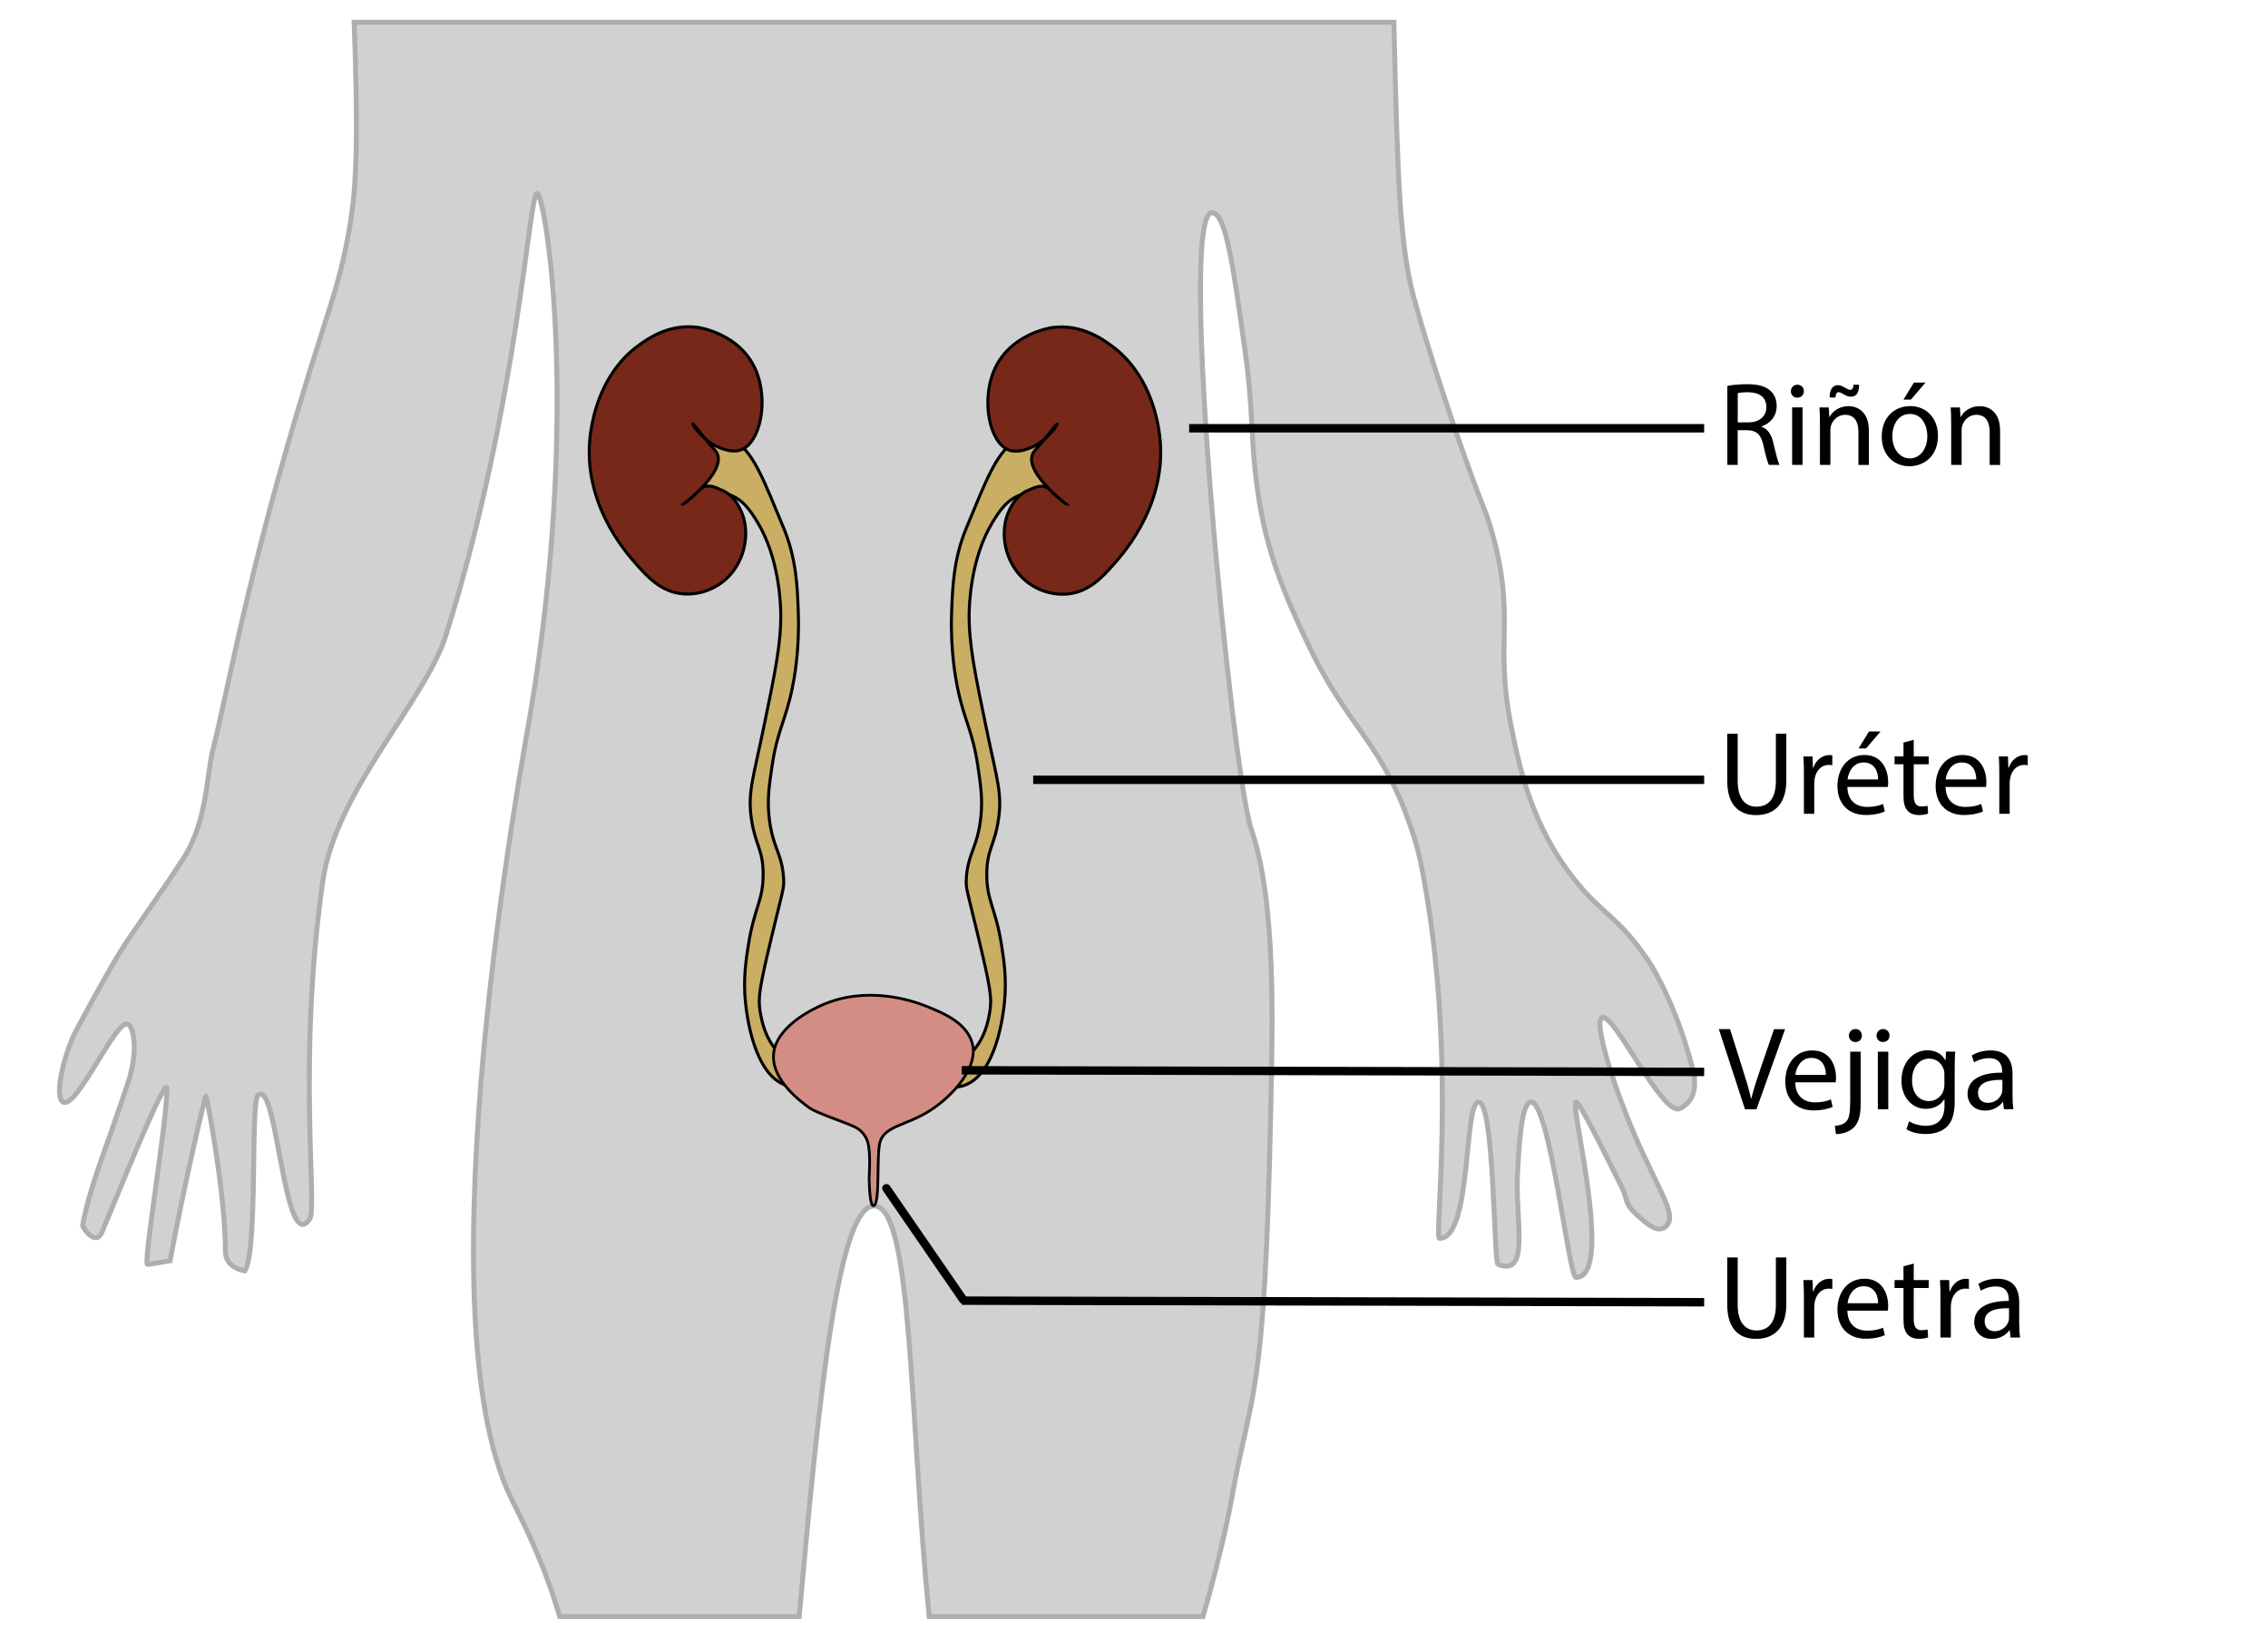 <?xml version="1.0" encoding="UTF-8"?>
<svg xmlns="http://www.w3.org/2000/svg" id="Ebene_1" viewBox="0 0 458 333">
  <defs>
    <style>
      .cls-1 {
        fill: #c9ae63;
      }

      .cls-1, .cls-2, .cls-3, .cls-4, .cls-5, .cls-6 {
        stroke-miterlimit: 10;
      }

      .cls-1, .cls-2, .cls-3, .cls-5, .cls-6 {
        stroke: #000;
      }

      .cls-1, .cls-6 {
        stroke-width: .61px;
      }

      .cls-2 {
        fill: #d38d85;
        stroke-width: .55px;
      }

      .cls-3, .cls-5 {
        fill: none;
        stroke-width: 1.7px;
      }

      .cls-4 {
        fill: #d1d1d1;
        stroke: #afaeae;
      }

      .cls-5 {
        stroke-linecap: round;
      }

      .cls-6 {
        fill: #772818;
      }
    </style>
  </defs>
  <path class="cls-4" d="M341.85,216.04c-2.86-11.46-7.44-19.77-9.18-22.29-6.01-8.72-8.93-8.95-14.42-15.73-9.08-11.22-11.51-23.42-13.11-31.47-3.42-17.2,1.09-21.68-3.93-39.34-1.23-4.33-1.3-3.35-5.24-14.42-5.1-14.32-9-27.23-10.49-32.78-2.85-10.59-3.25-24.69-3.93-52.45-.03-1.04-.05-2.05-.07-3.06H71.52c.08,2.19.16,4.51.23,6.99.61,21.28-.09,28.6-1.31,35.4-1.48,8.27-3.35,13.77-5.24,19.67-14.61,45.59-18.36,69.49-22.29,85.23-1.13,4.53-1.07,14.17-5.9,21.63-3.6,5.57-4.56,6.74-11.15,16.39-2.11,3.09-6.01,9.9-10.49,18.36-2.29,4.33-4.57,13.35-2.62,14.42,2.77,1.52,10.8-17.11,13.11-15.73,1.21.72,2.07,5.54,0,11.8-4.83,14.58-7.62,20.59-9.18,28.85-.05.29,2.62,4.46,3.93,1.31,3.9-9.34,13.11-32.26,13.11-28.85,0,6.56-4.85,35.3-3.93,35.4.23.03,4.55-.73,4.55-.73,2.77-14.99,7.11-33.4,7.25-33.36.14.04,3.93,19.67,3.93,31.47,0,3.44,3.93,3.93,3.93,3.93,2.62-3.93,1.13-33.91,2.62-35.4,3.93-3.93,5.24,32.78,10.49,24.91,1.57-2.36-2.56-31.93,2.62-68.18,2.62-18.36,20.68-36.35,24.91-49.82,14.42-45.89,16.75-89.25,18.36-89.16,1.61.09,8.96,43.26-1.31,104.89-1.31,7.87-22.52,120.4-3.93,158.65,2.06,4.24,6.36,12.24,9.82,23.93h48.36c4.04-45.18,7.96-83.38,15.25-82.93,7.61.47,7.02,42.34,10.99,82.93h55.29c2.36-7.96,4.9-18.63,5.83-23.93,3.93-22.29,6.64-18.37,7.87-78.67.34-16.45,1.15-41.68-3.93-56.38-3.8-10.99-15.19-125.08-7.87-124.56,2.75.2,4.25,10.94,6.56,27.53,1.9,13.61.99,17.18,2.62,28.85,1.7,12.13,5.59,21.27,10.49,31.47,8.07,16.81,15.03,19.22,20.98,38.02,1.01,3.18,1.68,6.1,2.62,11.8,5.97,35.97,1.47,69.49,2.62,69.49,6.56,0,4.82-27.43,7.87-27.53,3.21-.11,3.07,32.43,3.93,32.78,6.56,2.62,3.45-9.02,3.93-18.12.29-5.66.75-14.37,2.63-14.66,3.85-.59,7.73,35.4,9.18,35.4,7.87,0-1.33-35.11,0-35.4.66-.14,4.89,8.46,9.18,17.05,1.31,2.62.64,3.39,2.62,5.24,2.62,2.46,4.91,4.49,6.56,2.62,2.03-2.3-1.88-7.45-6.56-18.36-4.4-10.27-8.23-22.73-6.56-23.6,2.37-1.23,12.2,20.01,15.73,18.36,1.5-.7,3.93-2.62,2.62-7.87Z"></path>
  <g>
    <path class="cls-1" d="M151.74,87.45c-.11-.82-6.74-2.84-10.09,1.24-2.74,3.34-1.76,8.93.59,10.52,1.39.94,2.49-.02,4.75.62,3,.85,4.71,3.57,5.93,5.57,4.54,7.42,4.73,17.01,4.75,18.56.06,6.05-1.14,11.87-3.56,23.51-2.08,10.02-3.13,12.69-2.37,17.94.77,5.33,2.36,6.09,2.37,11.14.02,5.37-1.77,6.7-2.97,14.23-.47,2.96-1.1,6.95-.59,11.76.21,1.96,1.55,14.6,8.31,16.71,3.33,1.04,7.09-.76,7.12-1.86.03-1.29-5.12-.94-8.9-4.95-2.65-2.82-3.27-6.36-3.56-8.04-.48-2.76-.2-4.78,2.37-15.47,2.23-9.28,2.43-9.46,2.37-11.14-.19-5.38-2.35-6.58-2.97-12.99-.34-3.55.04-6.12.59-9.9,1.12-7.6,2.73-9.11,4.15-16.09.31-1.51,1.44-7.32,1.19-14.85-.18-5.29-.37-11.06-2.97-17.32-4-9.64-5.93-14.85-9.49-17.32-1.35-.94,3.03-1.37,2.97-1.86Z"></path>
    <path class="cls-6" d="M141.36,98.9c1.49-1.55,3.78-.13,4.15,0,2.62.95,3.75,3.45,4.15,4.33,1.71,3.76,1.04,8.83-1.78,12.37-2.59,3.25-6.56,4.67-10.09,4.33-4.35-.42-7.09-3.45-9.49-6.19-2.09-2.38-11.36-12.93-8.9-27.22.36-2.11,1.93-11.19,9.49-16.71,1.76-1.29,6.07-4.43,11.87-3.71.35.04,8.67,1.21,11.87,8.66,2.65,6.19.9,14.65-2.97,16.09-2.38.88-5.46-.95-5.93-1.24-2.24-1.38-3.96-3.92-3.86-4.02.12-.12,2.97,3.71,4.45,5.26,3.5,3.65-6.49,11.17-6.53,11.14-.02-.02,1.48-.93,3.56-3.09Z"></path>
  </g>
  <g>
    <path class="cls-1" d="M201.64,87.49c.11-.82,6.74-2.84,10.09,1.24,2.74,3.34,1.76,8.93-.59,10.52-1.39.94-2.49-.02-4.75.62-3,.85-4.71,3.57-5.93,5.57-4.54,7.42-4.73,17.01-4.75,18.56-.06,6.05,1.14,11.87,3.56,23.51,2.08,10.02,3.13,12.69,2.37,17.94-.77,5.33-2.36,6.09-2.37,11.14-.02,5.37,1.77,6.7,2.97,14.23.47,2.96,1.1,6.95.59,11.76-.21,1.96-1.55,14.6-8.31,16.71-3.33,1.04-7.09-.76-7.12-1.86-.03-1.29,5.12-.94,8.9-4.95,2.65-2.82,3.27-6.36,3.56-8.04.48-2.76.2-4.78-2.37-15.47-2.23-9.28-2.43-9.46-2.37-11.14.19-5.38,2.35-6.58,2.97-12.99.34-3.55-.04-6.12-.59-9.9-1.12-7.6-2.73-9.11-4.15-16.09-.31-1.51-1.44-7.32-1.19-14.85.18-5.29.37-11.06,2.97-17.32,4-9.64,5.93-14.85,9.49-17.32,1.35-.94-3.03-1.37-2.97-1.86Z"></path>
    <path class="cls-6" d="M212.02,98.94c-1.49-1.55-3.78-.13-4.15,0-2.62.95-3.75,3.45-4.15,4.33-1.71,3.76-1.04,8.83,1.78,12.37,2.59,3.25,6.56,4.67,10.09,4.33,4.35-.42,7.09-3.45,9.49-6.19,2.09-2.38,11.36-12.93,8.9-27.22-.36-2.11-1.93-11.19-9.49-16.71-1.76-1.29-6.07-4.43-11.87-3.71-.35.04-8.67,1.21-11.87,8.66-2.65,6.19-.9,14.65,2.97,16.09,2.38.88,5.46-.95,5.93-1.24,2.24-1.38,3.96-3.92,3.86-4.02-.12-.12-2.97,3.71-4.45,5.26-3.5,3.65,6.49,11.17,6.53,11.14.02-.02-1.48-.93-3.56-3.09Z"></path>
  </g>
  <path class="cls-2" d="M175.18,230.53c-.43-1.29-1.36-2.34-2.58-2.92-2.19-1.05-7.69-2.78-9.22-3.9-1.59-1.16-7.43-5.42-7.18-10.57.29-5.82,8.19-9.42,9.57-10.04,9.2-4.19,18.57-.93,20.94,0,3.47,1.37,8.29,3.27,9.57,7.4,1.53,4.93-3.86,10.83-8.37,13.74-4.78,3.09-9.17,3.12-10.17,6.34-.8,2.58.03,12.13-1.23,12.92-.84.53-.97-4.05-1-5.54,0-.31.39-5.29-.33-7.43Z"></path>
  <g>
    <path d="M348.82,77.94c1.06-.22,2.57-.34,4.01-.34,2.23,0,3.67.41,4.68,1.32.82.72,1.27,1.82,1.27,3.07,0,2.14-1.34,3.55-3.05,4.13v.07c1.25.43,1.99,1.58,2.38,3.26.53,2.26.91,3.82,1.25,4.44h-2.16c-.26-.46-.62-1.85-1.08-3.86-.48-2.23-1.34-3.07-3.24-3.14h-1.97v7.01h-2.09v-15.96ZM350.91,85.31h2.14c2.23,0,3.65-1.22,3.65-3.07,0-2.09-1.51-3-3.72-3.02-1.01,0-1.73.1-2.06.19v5.9Z"></path>
    <path d="M364.26,79.02c.02.72-.5,1.3-1.34,1.3-.74,0-1.27-.58-1.27-1.3s.55-1.32,1.32-1.32,1.3.58,1.3,1.32ZM361.9,93.9v-11.62h2.11v11.62h-2.11Z"></path>
    <path d="M367.52,85.43c0-1.2-.02-2.18-.1-3.14h1.87l.12,1.92h.05c.58-1.1,1.92-2.18,3.84-2.18,1.61,0,4.1.96,4.1,4.94v6.94h-2.11v-6.7c0-1.87-.7-3.43-2.69-3.43-1.39,0-2.47.98-2.83,2.16-.1.26-.14.62-.14.98v6.98h-2.11v-8.47ZM369.49,80.29c-.05-1.56.6-2.5,1.63-2.5.53,0,.94.22,1.49.53.38.22.72.41,1.01.41.38,0,.62-.22.67-1.03h1.13c.02,1.61-.53,2.42-1.66,2.42-.5,0-.96-.22-1.46-.48-.48-.29-.74-.43-1.03-.43-.38,0-.58.41-.62,1.08h-1.15Z"></path>
    <path d="M391.35,88c0,4.3-2.98,6.17-5.78,6.17-3.14,0-5.57-2.3-5.57-5.98,0-3.89,2.54-6.17,5.76-6.17s5.59,2.42,5.59,5.98ZM382.14,88.12c0,2.54,1.46,4.46,3.53,4.46s3.53-1.9,3.53-4.51c0-1.97-.98-4.46-3.48-4.46s-3.58,2.3-3.58,4.51ZM388.83,77.27l-2.93,3.43h-1.51l2.11-3.43h2.33Z"></path>
    <path d="M394.02,85.43c0-1.2-.02-2.18-.1-3.14h1.87l.12,1.92h.05c.58-1.1,1.92-2.18,3.84-2.18,1.61,0,4.1.96,4.1,4.94v6.94h-2.11v-6.7c0-1.87-.7-3.43-2.69-3.43-1.39,0-2.47.98-2.83,2.16-.1.26-.14.62-.14.98v6.98h-2.11v-8.47Z"></path>
  </g>
  <g>
    <path d="M350.91,148.19v9.58c0,3.62,1.61,5.16,3.77,5.16,2.4,0,3.94-1.58,3.94-5.16v-9.58h2.11v9.43c0,4.97-2.62,7.01-6.12,7.01-3.31,0-5.81-1.9-5.81-6.91v-9.53h2.11Z"></path>
    <path d="M364.28,156.38c0-1.37-.02-2.54-.1-3.62h1.85l.07,2.28h.1c.53-1.56,1.8-2.54,3.22-2.54.24,0,.41.02.6.07v1.99c-.22-.05-.43-.07-.72-.07-1.49,0-2.54,1.13-2.83,2.71-.05.29-.1.62-.1.98v6.19h-2.09v-7.99Z"></path>
    <path d="M373.06,158.95c.05,2.86,1.87,4.03,3.98,4.03,1.51,0,2.42-.26,3.22-.6l.36,1.51c-.74.34-2.02.72-3.86.72-3.58,0-5.71-2.35-5.71-5.86s2.06-6.26,5.45-6.26c3.79,0,4.8,3.34,4.8,5.47,0,.43-.05.77-.07.98h-8.16ZM379.26,157.43c.02-1.34-.55-3.43-2.93-3.43-2.14,0-3.07,1.97-3.24,3.43h6.17ZM379.76,147.74l-2.93,3.43h-1.51l2.11-3.43h2.33Z"></path>
    <path d="M386.46,149.42v3.34h3.02v1.61h-3.02v6.26c0,1.44.41,2.26,1.58,2.26.55,0,.96-.07,1.22-.14l.1,1.58c-.41.17-1.06.29-1.87.29-.98,0-1.78-.31-2.28-.89-.6-.62-.82-1.66-.82-3.02v-6.34h-1.8v-1.61h1.8v-2.78l2.06-.55Z"></path>
    <path d="M392.89,158.95c.05,2.86,1.87,4.03,3.98,4.03,1.51,0,2.42-.26,3.22-.6l.36,1.51c-.74.34-2.02.72-3.86.72-3.58,0-5.71-2.35-5.71-5.86s2.06-6.26,5.45-6.26c3.79,0,4.8,3.34,4.8,5.47,0,.43-.05.77-.07.98h-8.16ZM399.08,157.43c.02-1.34-.55-3.43-2.93-3.43-2.14,0-3.07,1.97-3.24,3.43h6.17Z"></path>
    <path d="M403.74,156.38c0-1.37-.02-2.54-.1-3.62h1.85l.07,2.28h.1c.53-1.56,1.8-2.54,3.22-2.54.24,0,.41.02.6.07v1.99c-.22-.05-.43-.07-.72-.07-1.49,0-2.54,1.13-2.83,2.71-.05.29-.1.62-.1.98v6.19h-2.09v-7.99Z"></path>
  </g>
  <g>
    <path d="M352.38,224.04l-5.28-16.18h2.26l2.52,7.97c.7,2.18,1.3,4.15,1.73,6.05h.05c.46-1.87,1.13-3.91,1.85-6.02l2.74-7.99h2.23l-5.78,16.18h-2.3Z"></path>
    <path d="M362.53,218.62c.05,2.86,1.87,4.03,3.98,4.03,1.51,0,2.42-.26,3.22-.6l.36,1.51c-.74.34-2.02.72-3.86.72-3.58,0-5.71-2.35-5.71-5.86s2.06-6.26,5.45-6.26c3.79,0,4.8,3.34,4.8,5.47,0,.43-.05.77-.07.98h-8.16ZM368.72,217.1c.02-1.34-.55-3.43-2.93-3.43-2.14,0-3.07,1.97-3.24,3.43h6.17Z"></path>
    <path d="M370.54,227.4c.96-.07,1.8-.34,2.3-.89.58-.67.79-1.58.79-4.37v-9.72h2.11v10.54c0,2.26-.36,3.72-1.39,4.78-.94.94-2.47,1.32-3.6,1.32l-.22-1.66ZM375.99,209.16c.02.7-.48,1.3-1.32,1.3-.79,0-1.3-.6-1.3-1.3,0-.74.55-1.32,1.34-1.32s1.27.58,1.27,1.32Z"></path>
    <path d="M381.56,209.16c.02.72-.5,1.3-1.34,1.3-.74,0-1.27-.58-1.27-1.3s.55-1.32,1.32-1.32,1.3.58,1.3,1.32ZM379.21,224.04v-11.62h2.11v11.62h-2.11Z"></path>
    <path d="M394.83,212.42c-.05.84-.1,1.78-.1,3.19v6.74c0,2.66-.53,4.3-1.66,5.3-1.13,1.06-2.76,1.39-4.22,1.39s-2.93-.34-3.86-.96l.53-1.61c.77.48,1.97.91,3.41.91,2.16,0,3.74-1.13,3.74-4.06v-1.3h-.05c-.65,1.08-1.9,1.94-3.7,1.94-2.88,0-4.94-2.45-4.94-5.66,0-3.94,2.57-6.17,5.23-6.17,2.02,0,3.12,1.06,3.62,2.02h.05l.1-1.75h1.85ZM392.65,217.01c0-.36-.02-.67-.12-.96-.38-1.22-1.42-2.23-2.95-2.23-2.02,0-3.46,1.7-3.46,4.39,0,2.28,1.15,4.18,3.43,4.18,1.3,0,2.47-.82,2.93-2.16.12-.36.17-.77.17-1.13v-2.09Z"></path>
    <path d="M404.67,224.04l-.17-1.46h-.07c-.65.91-1.9,1.73-3.55,1.73-2.35,0-3.55-1.66-3.55-3.34,0-2.81,2.5-4.34,6.98-4.32v-.24c0-.96-.26-2.69-2.64-2.69-1.08,0-2.21.34-3.02.86l-.48-1.39c.96-.62,2.35-1.03,3.82-1.03,3.55,0,4.42,2.42,4.42,4.75v4.34c0,1.01.05,1.99.19,2.78h-1.92ZM404.36,218.11c-2.3-.05-4.92.36-4.92,2.62,0,1.37.91,2.02,1.99,2.02,1.51,0,2.47-.96,2.81-1.94.07-.22.12-.46.12-.67v-2.02Z"></path>
  </g>
  <g>
    <path d="M350.91,253.98v9.58c0,3.62,1.61,5.16,3.77,5.16,2.4,0,3.94-1.58,3.94-5.16v-9.58h2.11v9.43c0,4.97-2.62,7.01-6.12,7.01-3.31,0-5.81-1.9-5.81-6.91v-9.53h2.11Z"></path>
    <path d="M364.28,262.16c0-1.37-.02-2.54-.1-3.62h1.85l.07,2.28h.1c.53-1.56,1.8-2.54,3.22-2.54.24,0,.41.02.6.07v1.99c-.22-.05-.43-.07-.72-.07-1.49,0-2.54,1.13-2.83,2.71-.05.29-.1.62-.1.98v6.19h-2.09v-7.99Z"></path>
    <path d="M373.06,264.73c.05,2.86,1.87,4.03,3.98,4.03,1.51,0,2.42-.26,3.22-.6l.36,1.51c-.74.34-2.02.72-3.86.72-3.58,0-5.71-2.35-5.71-5.86s2.06-6.26,5.45-6.26c3.79,0,4.8,3.34,4.8,5.47,0,.43-.05.77-.07.98h-8.16ZM379.26,263.22c.02-1.34-.55-3.43-2.93-3.43-2.14,0-3.07,1.97-3.24,3.43h6.17Z"></path>
    <path d="M386.46,255.2v3.34h3.02v1.61h-3.02v6.26c0,1.44.41,2.26,1.58,2.26.55,0,.96-.07,1.22-.14l.1,1.58c-.41.17-1.06.29-1.87.29-.98,0-1.78-.31-2.28-.89-.6-.62-.82-1.66-.82-3.02v-6.34h-1.8v-1.61h1.8v-2.78l2.06-.55Z"></path>
    <path d="M391.86,262.16c0-1.37-.02-2.54-.1-3.62h1.85l.07,2.28h.1c.53-1.56,1.8-2.54,3.22-2.54.24,0,.41.02.6.07v1.99c-.22-.05-.43-.07-.72-.07-1.49,0-2.54,1.13-2.83,2.71-.05.29-.1.62-.1.98v6.19h-2.09v-7.99Z"></path>
    <path d="M406.02,270.15l-.17-1.46h-.07c-.65.91-1.9,1.73-3.55,1.73-2.35,0-3.55-1.66-3.55-3.34,0-2.81,2.5-4.34,6.98-4.32v-.24c0-.96-.26-2.69-2.64-2.69-1.08,0-2.21.34-3.02.86l-.48-1.39c.96-.62,2.35-1.03,3.82-1.03,3.55,0,4.42,2.42,4.42,4.75v4.34c0,1.01.05,1.99.19,2.78h-1.92ZM405.7,264.23c-2.3-.05-4.92.36-4.92,2.62,0,1.37.91,2.02,1.99,2.02,1.51,0,2.47-.96,2.81-1.94.07-.22.12-.46.12-.67v-2.02Z"></path>
  </g>
  <line class="cls-3" x1="240.14" y1="86.5" x2="344.14" y2="86.5"></line>
  <line class="cls-3" x1="208.64" y1="157.5" x2="344.14" y2="157.5"></line>
  <line class="cls-3" x1="194.21" y1="216.17" x2="344.14" y2="216.5"></line>
  <line class="cls-3" x1="194.21" y1="262.7" x2="344.14" y2="263.02"></line>
  <line class="cls-5" x1="179" y1="240" x2="194.5" y2="262.5"></line>
</svg>
